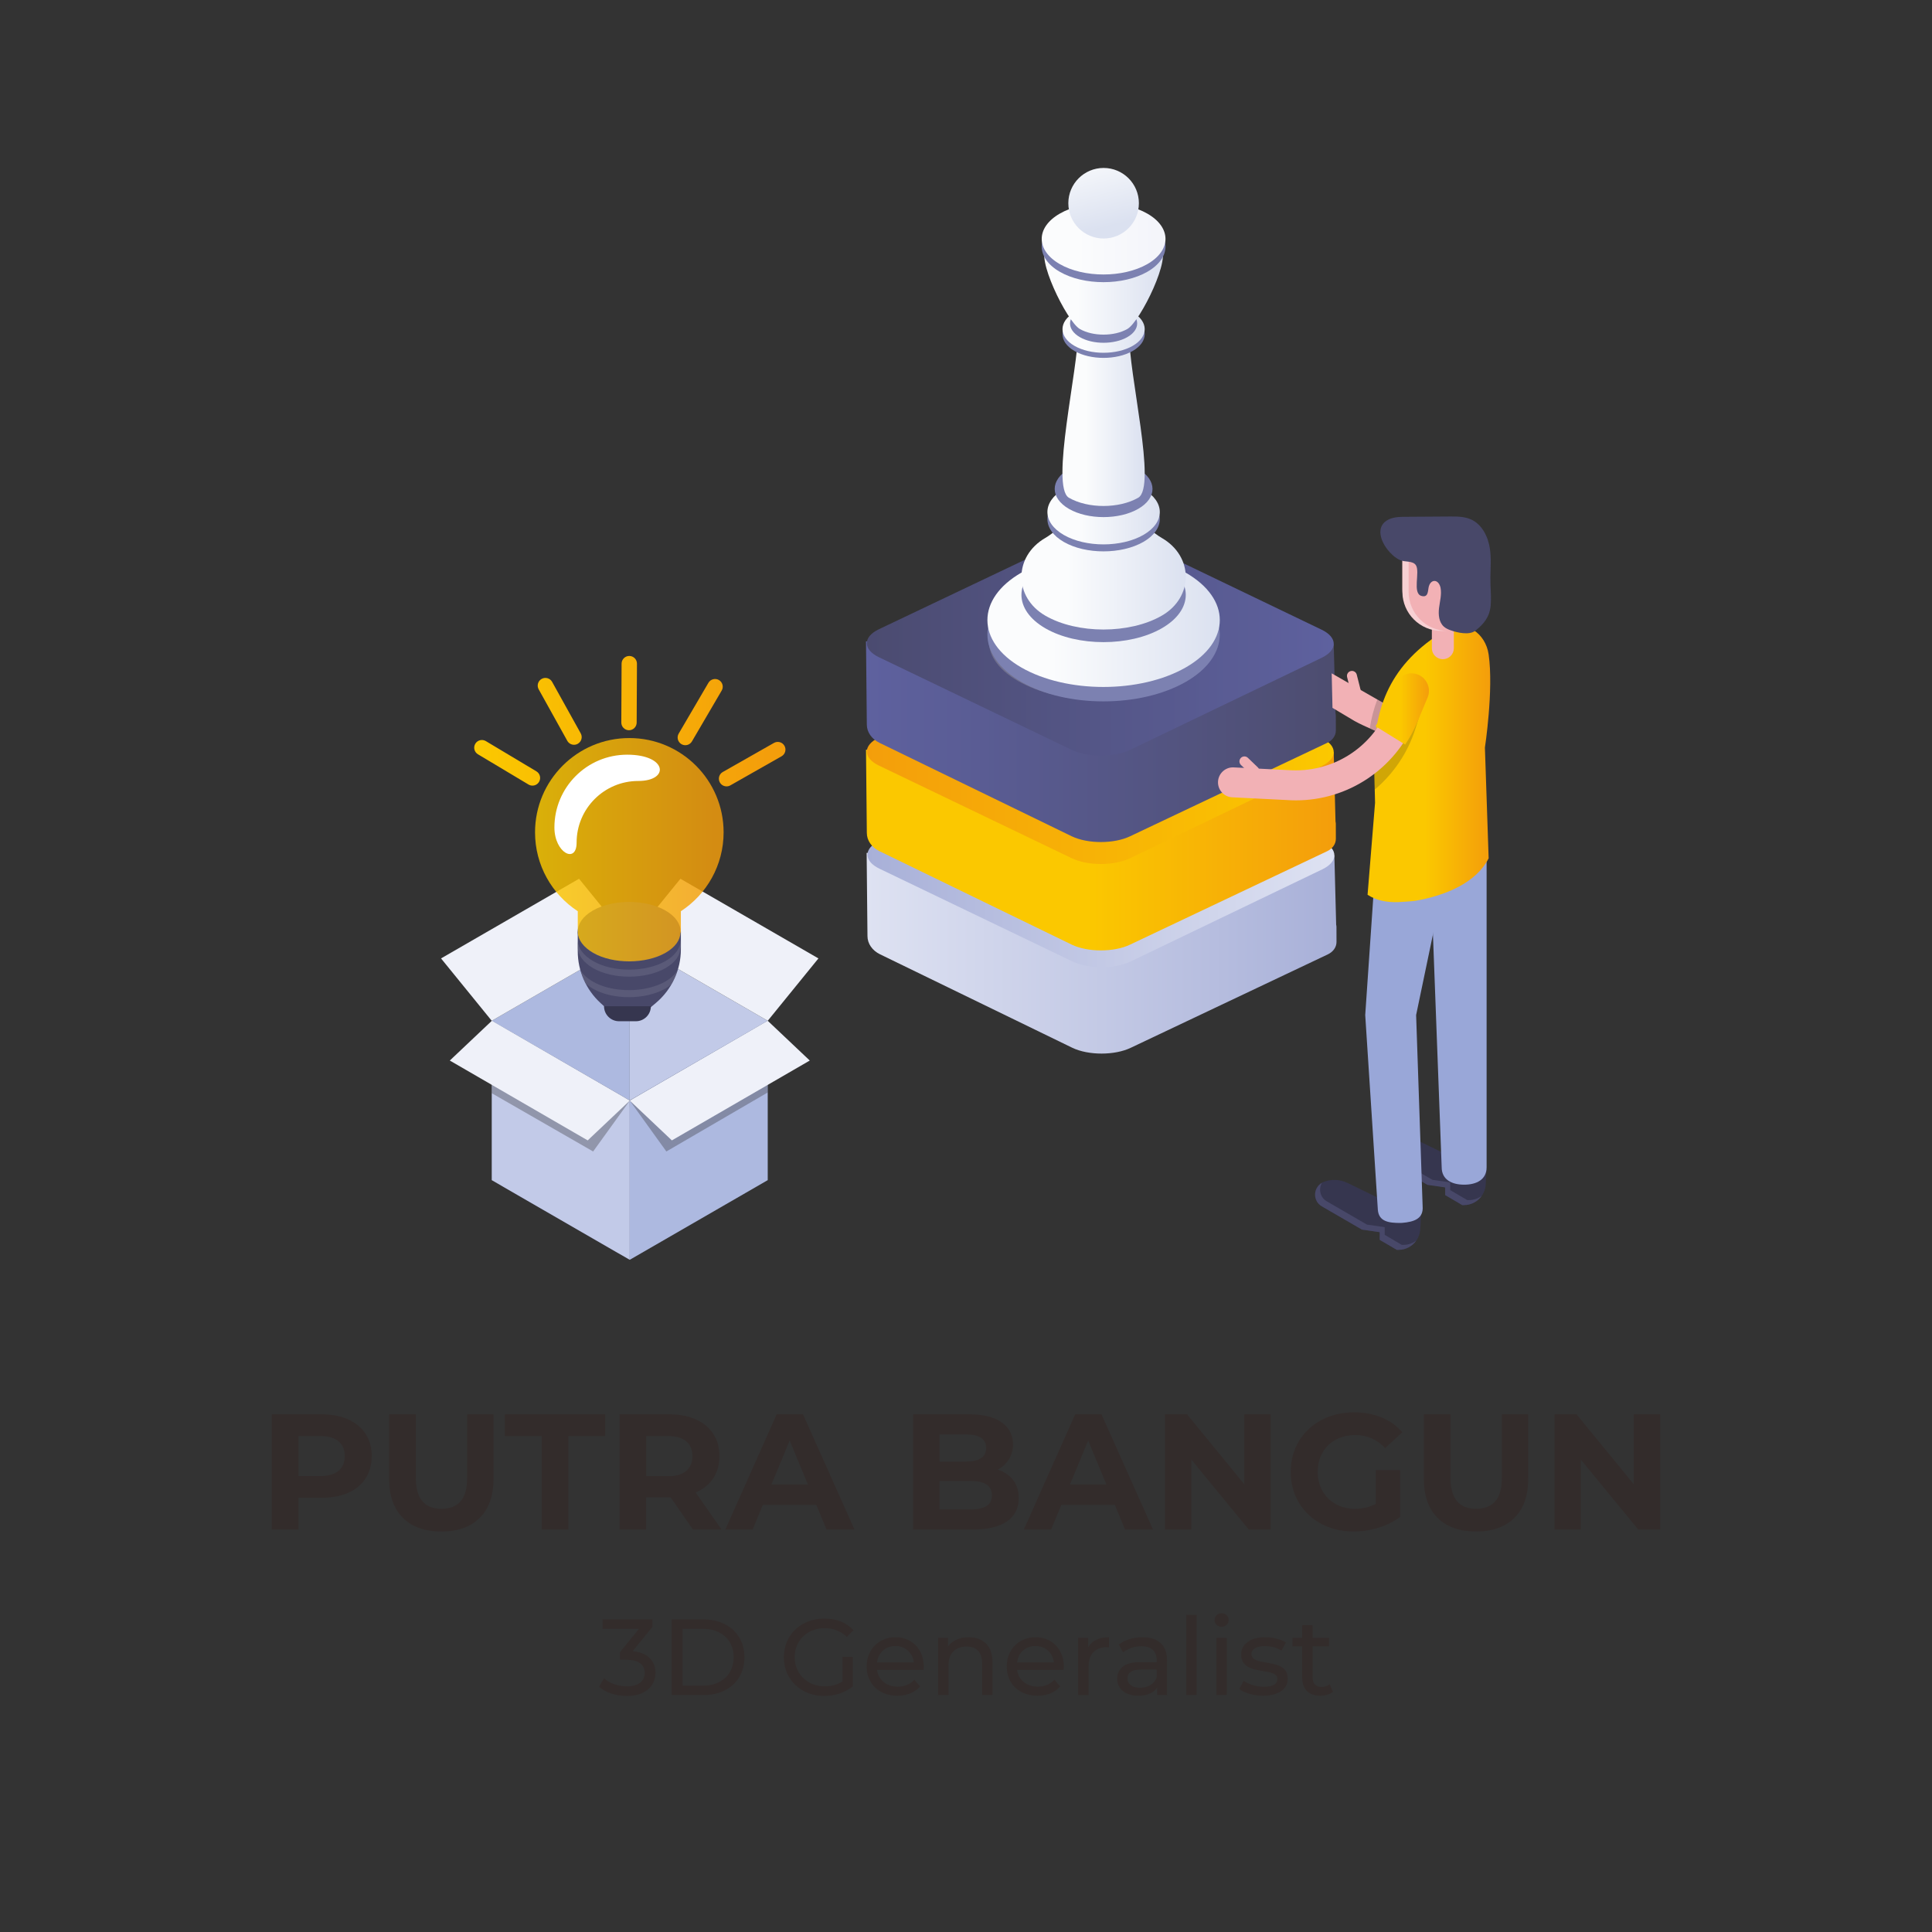 <?xml version="1.0" encoding="UTF-8"?>
<!DOCTYPE svg PUBLIC "-//W3C//DTD SVG 1.1//EN" "http://www.w3.org/Graphics/SVG/1.1/DTD/svg11.dtd">
<!-- Creator: CorelDRAW 2020 (64-Bit) -->
<svg xmlns="http://www.w3.org/2000/svg" xml:space="preserve" width="100mm" height="100mm" version="1.1" style="shape-rendering:geometricPrecision; text-rendering:geometricPrecision; image-rendering:optimizeQuality; fill-rule:evenodd; clip-rule:evenodd"
viewBox="0 0 7148.32 7148.3"
 xmlns:xlink="http://www.w3.org/1999/xlink"
 xmlns:xodm="http://www.corel.com/coreldraw/odm/2003">
 <rect x="0" y="0" width="7148.32" height="7148.3" fill="#333333" stroke="none"/>
 <defs>
  <style type="text/css">
   <![CDATA[
    .fil0 {fill:none}
    .fil1 {fill:#332C2B;fill-rule:nonzero}
    .fil9 {fill:#2842A1;fill-rule:nonzero}
    .fil17 {fill:#36364F;fill-rule:nonzero}
    .fil18 {fill:#484869;fill-rule:nonzero}
    .fil37 {fill:#7C81B1;fill-rule:nonzero}
    .fil19 {fill:#99A7D8;fill-rule:nonzero}
    .fil51 {fill:#ADB9E0;fill-rule:nonzero}
    .fil52 {fill:#C2CAE8;fill-rule:nonzero}
    .fil53 {fill:#EFF1F9;fill-rule:nonzero}
    .fil16 {fill:#F2B1B5;fill-rule:nonzero}
    .fil22 {fill:#F7D0D3;fill-rule:nonzero}
    .fil56 {fill:white;fill-rule:nonzero}
    .fil20 {fill:#231F1F;fill-rule:nonzero;fill-opacity:0.2}
    .fil54 {fill:#231F1F;fill-rule:nonzero;fill-opacity:0.302}
    .fil57 {fill:#6D6D87;fill-rule:nonzero;fill-opacity:0.49}
    .fil36 {fill:#484869;fill-rule:nonzero;fill-opacity:0.69}
    .fil35 {fill:#4D4D6D;fill-rule:nonzero;fill-opacity:0.69}
    .fil34 {fill:#515170;fill-rule:nonzero;fill-opacity:0.69}
    .fil33 {fill:#575775;fill-rule:nonzero;fill-opacity:0.69}
    .fil32 {fill:#5A5A78;fill-rule:nonzero;fill-opacity:0.69}
    .fil31 {fill:#60607C;fill-rule:nonzero;fill-opacity:0.69}
    .fil30 {fill:#63637F;fill-rule:nonzero;fill-opacity:0.69}
    .fil29 {fill:#696984;fill-rule:nonzero;fill-opacity:0.69}
    .fil28 {fill:#6D6D87;fill-rule:nonzero;fill-opacity:0.69}
    .fil27 {fill:#70708A;fill-rule:nonzero;fill-opacity:0.69}
    .fil26 {fill:#76768E;fill-rule:nonzero;fill-opacity:0.69}
    .fil25 {fill:#797991;fill-rule:nonzero;fill-opacity:0.69}
    .fil24 {fill:#7F7F96;fill-rule:nonzero;fill-opacity:0.69}
    .fil2 {fill:#4F64B2;fill-rule:nonzero;fill-opacity:0.827}
    .fil3 {fill:#485EAF;fill-rule:nonzero;fill-opacity:0.855}
    .fil4 {fill:#445BAD;fill-rule:nonzero;fill-opacity:0.878}
    .fil46 {fill:#60607C;fill-rule:nonzero;fill-opacity:0.878}
    .fil5 {fill:#3D55AA;fill-rule:nonzero;fill-opacity:0.902}
    .fil47 {fill:#5A5A78;fill-rule:nonzero;fill-opacity:0.902}
    .fil6 {fill:#3951A9;fill-rule:nonzero;fill-opacity:0.925}
    .fil48 {fill:#575775;fill-rule:nonzero;fill-opacity:0.925}
    .fil7 {fill:#334BA6;fill-rule:nonzero;fill-opacity:0.953}
    .fil49 {fill:#515170;fill-rule:nonzero;fill-opacity:0.953}
    .fil8 {fill:#2E48A4;fill-rule:nonzero;fill-opacity:0.976}
    .fil50 {fill:#4D4D6D;fill-rule:nonzero;fill-opacity:0.976}
    .fil21 {fill:url(#id0);fill-rule:nonzero}
    .fil11 {fill:url(#id1);fill-rule:nonzero}
    .fil38 {fill:url(#id2);fill-rule:nonzero}
    .fil10 {fill:url(#id3);fill-rule:nonzero}
    .fil58 {fill:url(#id4);fill-rule:nonzero}
    .fil43 {fill:url(#id5);fill-rule:nonzero}
    .fil44 {fill:url(#id6);fill-rule:nonzero}
    .fil41 {fill:url(#id7);fill-rule:nonzero}
    .fil23 {fill:url(#id8);fill-rule:nonzero}
    .fil39 {fill:url(#id9);fill-rule:nonzero}
    .fil40 {fill:url(#id10);fill-rule:nonzero}
    .fil42 {fill:url(#id11);fill-rule:nonzero}
    .fil15 {fill:url(#id12);fill-rule:nonzero}
    .fil13 {fill:url(#id13);fill-rule:nonzero}
    .fil14 {fill:url(#id14);fill-rule:nonzero}
    .fil12 {fill:url(#id15);fill-rule:nonzero}
    .fil45 {fill:url(#id16);fill-rule:nonzero}
    .fil55 {fill:url(#id17);fill-rule:nonzero;fill-opacity:0.831}
   ]]>
  </style>
  <linearGradient id="id0" gradientUnits="userSpaceOnUse" x1="5059.95" y1="2827.15" x2="5513.82" y2="2827.15">
   <stop offset="0" style="stop-opacity:1; stop-color:#FBC800"/>
   <stop offset="0.471" style="stop-opacity:1; stop-color:#FBC800"/>
   <stop offset="0.988" style="stop-opacity:1; stop-color:#F49E0B"/>
   <stop offset="1" style="stop-opacity:1; stop-color:#F49E0B"/>
  </linearGradient>
  <linearGradient id="id1" gradientUnits="userSpaceOnUse" x1="3209.59" y1="3164.45" x2="4937.1" y2="3164.45">
   <stop offset="0" style="stop-opacity:1; stop-color:#A8B0D8"/>
   <stop offset="1" style="stop-opacity:1; stop-color:#DEE2F2"/>
  </linearGradient>
  <linearGradient id="id2" gradientUnits="userSpaceOnUse" x1="3653.38" y1="2294.22" x2="4513.22" y2="2294.22">
   <stop offset="0" style="stop-opacity:1; stop-color:#FBFCFD"/>
   <stop offset="0.278" style="stop-opacity:1; stop-color:#FBFCFD"/>
   <stop offset="1" style="stop-opacity:1; stop-color:#DBE1F0"/>
  </linearGradient>
  <linearGradient id="id3" gradientUnits="userSpaceOnUse" x1="3206.52" y1="3512.16" x2="4945.01" y2="3512.16">
   <stop offset="0" style="stop-opacity:1; stop-color:#DEE2F2"/>
   <stop offset="1" style="stop-opacity:1; stop-color:#A8B0D8"/>
  </linearGradient>
  <linearGradient id="id4" gradientUnits="userSpaceOnUse" x1="1754.53" y1="2668.27" x2="2906.19" y2="2668.27">
   <stop offset="0" style="stop-opacity:1; stop-color:#FBC800"/>
   <stop offset="0.02" style="stop-opacity:1; stop-color:#FBC800"/>
   <stop offset="0.941" style="stop-opacity:1; stop-color:#F49E0B"/>
   <stop offset="1" style="stop-opacity:1; stop-color:#F49E0B"/>
  </linearGradient>
  <linearGradient id="id5" gradientUnits="userSpaceOnUse" xlink:href="#id2" x1="3863.57" y1="1066.18" x2="4302.93" y2="1066.18">
  </linearGradient>
  <linearGradient id="id6" gradientUnits="userSpaceOnUse" x1="3854.31" y1="883.75" x2="4312.28" y2="883.75">
   <stop offset="0" style="stop-opacity:1; stop-color:#FBFCFD"/>
   <stop offset="0.278" style="stop-opacity:1; stop-color:#FBFCFD"/>
   <stop offset="1" style="stop-opacity:1; stop-color:#F3F4FA"/>
  </linearGradient>
  <linearGradient id="id7" gradientUnits="userSpaceOnUse" xlink:href="#id2" x1="3931" y1="1535.01" x2="4235.37" y2="1535.01">
  </linearGradient>
  <linearGradient id="id8" gradientUnits="userSpaceOnUse" xlink:href="#id0" x1="5089.08" y1="2623.13" x2="5287.01" y2="2623.13">
  </linearGradient>
  <linearGradient id="id9" gradientUnits="userSpaceOnUse" xlink:href="#id2" x1="3779.27" y1="2094.13" x2="4387.3" y2="2094.13">
  </linearGradient>
  <linearGradient id="id10" gradientUnits="userSpaceOnUse" xlink:href="#id2" x1="3875.32" y1="1894.49" x2="4291.25" y2="1894.49">
  </linearGradient>
  <linearGradient id="id11" gradientUnits="userSpaceOnUse" xlink:href="#id2" x1="3931.2" y1="1217.7" x2="4235.37" y2="1217.7">
  </linearGradient>
  <linearGradient id="id12" gradientUnits="userSpaceOnUse" x1="3207.19" y1="2381.8" x2="4934.7" y2="2381.8">
   <stop offset="0" style="stop-opacity:1; stop-color:#4B4B70"/>
   <stop offset="1" style="stop-opacity:1; stop-color:#5E619F"/>
  </linearGradient>
  <linearGradient id="id13" gradientUnits="userSpaceOnUse" x1="3207.19" y1="2782.66" x2="4934.7" y2="2782.66">
   <stop offset="0" style="stop-opacity:1; stop-color:#F49E0B"/>
   <stop offset="0" style="stop-opacity:1; stop-color:#F49E0B"/>
   <stop offset="1" style="stop-opacity:1; stop-color:#FBC800"/>
  </linearGradient>
  <linearGradient id="id14" gradientUnits="userSpaceOnUse" x1="3204.13" y1="2729.49" x2="4942.61" y2="2729.49">
   <stop offset="0" style="stop-opacity:1; stop-color:#5E619F"/>
   <stop offset="0.988" style="stop-opacity:1; stop-color:#4D4D70"/>
   <stop offset="1" style="stop-opacity:1; stop-color:#4D4D70"/>
  </linearGradient>
  <linearGradient id="id15" gradientUnits="userSpaceOnUse" xlink:href="#id0" x1="3204.13" y1="3130.39" x2="4942.61" y2="3130.39">
  </linearGradient>
  <linearGradient id="id16" gradientUnits="userSpaceOnUse" x1="3973.66" y1="336.22" x2="4105.94" y2="837.82">
   <stop offset="0" style="stop-opacity:1; stop-color:#FBFCFD"/>
   <stop offset="0.439" style="stop-opacity:1; stop-color:#FBFCFD"/>
   <stop offset="1" style="stop-opacity:1; stop-color:#DBE1F0"/>
  </linearGradient>
  <linearGradient id="id17" gradientUnits="userSpaceOnUse" xlink:href="#id4" x1="1979.61" y1="3143.9" x2="2677.34" y2="3143.9">
  </linearGradient>
 </defs>
 <g id="Layer_x0020_1">
  <polygon class="fil0" points="-0,0 7148.32,0 7148.32,7148.3 -0,7148.3 "/>
 </g>
 <g id="Layer_x0020_1_0">
  <path class="fil1" d="M2340.92 6109.36c27.46,2.67 48.39,11.13 62.78,25.39 14.4,14.26 21.6,32.46 21.6,54.58 0,16 -4,30.46 -11.99,43.39 -8,12.93 -19.93,23.19 -35.79,30.79 -15.86,7.6 -35.26,11.4 -58.18,11.4 -20,0 -39.19,-3 -57.59,-9 -18.39,-6 -33.45,-14.33 -45.18,-24.99l18.39 -31.6c9.6,9.06 21.86,16.33 36.79,21.8 14.93,5.47 30.79,8.2 47.59,8.2 20.79,0 36.99,-4.4 48.58,-13.2 11.6,-8.8 17.4,-20.93 17.4,-36.39 0,-15.46 -5.73,-27.46 -17.2,-35.99 -11.46,-8.53 -28.79,-12.8 -51.98,-12.8l-22.4 0 0 -27.99 70.38 -86.37 -134.76 0 0 -34.79 184.75 0 0 27.19 -73.18 90.38zm144.36 -117.57l117.96 0c29.59,0 55.85,5.87 78.78,17.6 22.92,11.73 40.72,28.19 53.38,49.38 12.66,21.19 18.99,45.52 18.99,72.98 0,27.46 -6.33,51.78 -18.99,72.98 -12.67,21.19 -30.46,37.66 -53.38,49.39 -22.93,11.73 -49.19,17.59 -78.78,17.59l-117.96 0 0 -279.92zm115.57 245.13c22.66,0 42.58,-4.4 59.78,-13.2 17.19,-8.8 30.46,-21.12 39.79,-36.99 9.33,-15.86 14,-34.19 14,-54.98 0,-20.79 -4.67,-39.12 -14,-54.98 -9.33,-15.86 -22.6,-28.19 -39.79,-36.99 -17.2,-8.79 -37.12,-13.2 -59.78,-13.2l-75.58 0 0 210.34 75.58 0zm516.24 -106.77l38.39 0 0 109.17c-13.87,11.46 -29.99,20.26 -48.39,26.39 -18.4,6.13 -37.59,9.2 -57.59,9.2 -28.26,0 -53.72,-6.2 -76.38,-18.6 -22.66,-12.4 -40.45,-29.46 -53.38,-51.18 -12.92,-21.73 -19.39,-46.19 -19.39,-73.38 0,-27.19 6.47,-51.72 19.39,-73.58 12.93,-21.87 30.79,-38.92 53.58,-51.19 22.8,-12.26 48.46,-18.39 76.98,-18.39 22.4,0 42.72,3.67 60.98,10.99 18.26,7.33 33.79,18.06 46.59,32.19l-24.79 24.8c-22.4,-21.6 -49.45,-32.39 -81.18,-32.39 -21.33,0 -40.46,4.6 -57.39,13.79 -16.93,9.2 -30.19,22 -39.79,38.39 -9.59,16.39 -14.4,34.86 -14.4,55.39 0,20.26 4.8,38.59 14.4,54.98 9.6,16.39 22.86,29.26 39.79,38.59 16.93,9.33 35.93,14 56.99,14 25.06,0 46.92,-6 65.58,-18l0 -91.17zm300.71 36.79c0,2.94 -0.26,6.8 -0.8,11.6l-171.95 0c2.4,18.66 10.59,33.65 24.59,44.98 14,11.33 31.4,17 52.19,17 25.32,0 45.71,-8.54 61.18,-25.6l21.19 24.8c-9.59,11.19 -21.52,19.72 -35.78,25.59 -14.27,5.86 -30.19,8.8 -47.79,8.8 -22.4,0 -42.25,-4.6 -59.59,-13.8 -17.33,-9.2 -30.72,-22.06 -40.19,-38.59 -9.46,-16.53 -14.19,-35.18 -14.19,-55.98 0,-20.53 4.6,-39.06 13.79,-55.59 9.2,-16.53 21.87,-29.39 37.99,-38.59 16.13,-9.2 34.32,-13.8 54.58,-13.8 20.26,0 38.32,4.6 54.18,13.8 15.86,9.19 28.26,22.06 37.19,38.59 8.94,16.53 13.4,35.46 13.4,56.78zm-104.77 -76.77c-18.39,0 -33.79,5.6 -46.19,16.79 -12.4,11.2 -19.66,25.86 -21.8,43.99l135.96 0c-2.14,-17.86 -9.4,-32.46 -21.8,-43.79 -12.4,-11.33 -27.79,-16.99 -46.19,-16.99zm271.12 -32.39c26.93,0 48.32,7.79 64.18,23.39 15.86,15.6 23.8,38.46 23.8,68.58l0 121.96 -38.39 0 0 -117.57c0,-20.52 -4.93,-35.98 -14.8,-46.39 -9.86,-10.39 -24,-15.6 -42.39,-15.6 -20.79,0 -37.19,6.07 -49.19,18.2 -11.99,12.13 -17.99,29.52 -17.99,52.18l0 109.17 -38.39 0 0 -211.94 36.79 0 0 32c7.73,-10.94 18.2,-19.33 31.4,-25.2 13.2,-5.86 28.19,-8.79 44.98,-8.79zm351.9 109.16c0,2.94 -0.26,6.8 -0.8,11.6l-171.95 0c2.4,18.66 10.59,33.65 24.59,44.98 14,11.33 31.4,17 52.19,17 25.32,0 45.71,-8.54 61.18,-25.6l21.19 24.8c-9.59,11.19 -21.52,19.72 -35.78,25.59 -14.27,5.86 -30.19,8.8 -47.79,8.8 -22.4,0 -42.25,-4.6 -59.59,-13.8 -17.33,-9.2 -30.72,-22.06 -40.19,-38.59 -9.46,-16.53 -14.19,-35.18 -14.19,-55.98 0,-20.53 4.6,-39.06 13.79,-55.59 9.2,-16.53 21.87,-29.39 37.99,-38.59 16.13,-9.2 34.32,-13.8 54.58,-13.8 20.26,0 38.32,4.6 54.18,13.8 15.86,9.19 28.26,22.06 37.19,38.59 8.94,16.53 13.4,35.46 13.4,56.78zm-104.77 -76.77c-18.39,0 -33.79,5.6 -46.19,16.79 -12.4,11.2 -19.66,25.86 -21.8,43.99l135.96 0c-2.14,-17.86 -9.4,-32.46 -21.8,-43.79 -12.4,-11.33 -27.79,-16.99 -46.19,-16.99zm194.74 5.2c6.67,-12.27 16.53,-21.6 29.59,-27.99 13.06,-6.4 28.92,-9.59 47.59,-9.59l0 37.19c-2.14,-0.26 -5.07,-0.4 -8.8,-0.4 -20.79,0 -37.12,6.2 -48.99,18.59 -11.86,12.4 -17.79,30.06 -17.79,52.99l0 105.57 -38.39 0 0 -211.94 36.79 0 0 35.59zm201.14 -37.59c29.33,0 51.79,7.2 67.38,21.59 15.6,14.4 23.4,35.86 23.4,64.38l0 127.96 -36.39 0 0 -27.99c-6.4,9.86 -15.53,17.4 -27.39,22.6 -11.86,5.2 -25.93,7.8 -42.19,7.8 -23.73,0 -42.72,-5.73 -56.98,-17.2 -14.26,-11.46 -21.39,-26.53 -21.39,-45.18 0,-18.66 6.8,-33.66 20.39,-44.99 13.6,-11.33 35.19,-16.99 64.78,-16.99l60.79 0 0 -7.6c0,-16.53 -4.8,-29.19 -14.4,-37.99 -9.6,-8.8 -23.73,-13.2 -42.39,-13.2 -12.53,0 -24.79,2.07 -36.79,6.2 -11.99,4.13 -22.12,9.66 -30.39,16.59l-16 -28.79c10.93,-8.8 24,-15.53 39.19,-20.19 15.2,-4.67 31.32,-7 48.39,-7zm-8.79 186.74c14.66,0 27.32,-3.27 37.99,-9.8 10.67,-6.53 18.39,-15.79 23.2,-27.79l0 -29.59 -59.19 0c-32.52,0 -48.79,10.93 -48.79,32.79 0,10.67 4.14,19.06 12.4,25.19 8.26,6.13 19.72,9.2 34.39,9.2zm170.75 -269.52l38.39 0 0 296.71 -38.39 0 0 -296.71zm111.57 84.77l38.39 0 0 211.94 -38.39 0 0 -211.94zm19.19 -40.79c-7.46,0 -13.67,-2.39 -18.59,-7.2 -4.93,-4.8 -7.4,-10.66 -7.4,-17.59 0,-6.93 2.47,-12.86 7.4,-17.79 4.93,-4.93 11.13,-7.4 18.59,-7.4 7.46,0 13.66,2.33 18.59,7 4.93,4.66 7.4,10.46 7.4,17.39 0,7.2 -2.47,13.26 -7.4,18.19 -4.93,4.93 -11.13,7.4 -18.59,7.4zm153.16 255.13c-17.33,0 -33.99,-2.34 -49.99,-7 -16,-4.67 -28.52,-10.6 -37.59,-17.8l15.99 -30.39c9.34,6.66 20.67,11.99 33.99,15.99 13.33,4 26.79,6 40.39,6 33.59,0 50.39,-9.6 50.39,-28.79 0,-6.4 -2.27,-11.47 -6.8,-15.2 -4.53,-3.73 -10.2,-6.46 -17,-8.2 -6.8,-1.73 -16.46,-3.67 -28.99,-5.8 -17.06,-2.67 -31,-5.73 -41.79,-9.2 -10.8,-3.46 -20.07,-9.33 -27.79,-17.59 -7.73,-8.26 -11.59,-19.86 -11.59,-34.79 0,-19.19 7.99,-34.59 23.99,-46.19 16,-11.59 37.46,-17.39 64.38,-17.39 14.13,0 28.26,1.73 42.38,5.2 14.13,3.47 25.73,8.13 34.79,14l-16.39 30.39c-17.33,-11.19 -37.73,-16.79 -61.18,-16.79 -16.26,0 -28.66,2.67 -37.19,8 -8.53,5.33 -12.8,12.4 -12.8,21.19 0,6.93 2.4,12.4 7.2,16.4 4.8,4 10.73,6.93 17.79,8.8 7.07,1.87 17,4 29.79,6.4 17.06,2.93 30.86,6.06 41.39,9.39 10.53,3.34 19.53,9 26.99,17 7.46,8 11.19,19.19 11.19,33.59 0,19.19 -8.2,34.45 -24.59,45.78 -16.4,11.33 -38.72,17 -66.98,17zm258.72 -14.8c-5.6,4.8 -12.53,8.46 -20.79,10.99 -8.26,2.53 -16.79,3.8 -25.59,3.8 -21.33,0 -37.86,-5.73 -49.59,-17.2 -11.73,-11.46 -17.59,-27.86 -17.59,-49.19l0 -116.36 -35.99 0 0 -31.6 35.99 0 0 -46.39 38.39 0 0 46.39 60.78 0 0 31.6 -60.78 0 0 114.77c0,11.46 2.87,20.26 8.6,26.39 5.73,6.13 13.92,9.19 24.59,9.19 11.73,0 21.73,-3.33 29.99,-9.99l11.99 27.59z"/>
  <path class="fil1" d="M1190.29 5233.02c37.75,0 70.53,6.29 98.32,18.88 27.81,12.58 49.22,30.44 64.23,53.58 15.02,23.13 22.52,50.53 22.52,82.19 0,31.25 -7.51,58.54 -22.52,81.88 -15.02,23.34 -36.43,41.2 -64.23,53.58 -27.8,12.38 -60.57,18.57 -98.32,18.57l-85.84 0 0 117.5 -98.63 0 0 -426.18 184.48 0zm-5.48 228.31c29.63,0 52.16,-6.39 67.58,-19.17 15.43,-12.79 23.14,-30.95 23.14,-54.49 0,-23.95 -7.71,-42.32 -23.14,-55.1 -15.42,-12.79 -37.95,-19.18 -67.58,-19.18l-80.36 0 0 147.94 80.36 0zm448.1 205.18c-60.88,0 -108.27,-16.84 -142.16,-50.53 -33.89,-33.69 -50.84,-81.78 -50.84,-144.3l0 -238.66 98.63 0 0 235.01c0,76.31 31.66,114.46 94.98,114.46 30.84,0 54.38,-9.23 70.62,-27.7 16.24,-18.46 24.35,-47.39 24.35,-86.76l0 -235.01 97.42 0 0 238.66c0,62.51 -16.95,110.61 -50.84,144.3 -33.89,33.69 -81.28,50.53 -142.17,50.53zm371.39 -353.12l-136.38 0 0 -80.37 371.38 0 0 80.37 -136.38 0 0 345.81 -98.63 0 0 -345.81zm559.51 345.81l-82.19 -118.72 -4.87 0 -85.84 0 0 118.72 -98.63 0 0 -426.18 184.48 0c37.75,0 70.53,6.29 98.32,18.88 27.81,12.58 49.22,30.44 64.23,53.58 15.02,23.13 22.52,50.53 22.52,82.19 0,31.66 -7.61,58.95 -22.83,81.88 -15.22,22.93 -36.84,40.49 -64.84,52.67l95.59 136.98 -105.94 0zm-1.82 -271.54c0,-23.95 -7.71,-42.32 -23.14,-55.1 -15.42,-12.79 -37.95,-19.18 -67.58,-19.18l-80.36 0 0 148.56 80.36 0c29.63,0 52.16,-6.5 67.58,-19.49 15.43,-12.99 23.14,-31.25 23.14,-54.79zm458.45 180.21l-197.87 0 -37.74 91.33 -101.07 0 189.96 -426.18 97.41 0 190.57 426.18 -103.5 0 -37.75 -91.33zm-31.05 -74.89l-67.58 -163.17 -67.58 163.17 135.16 0zm701.98 -55.4c24.35,7.71 43.43,20.59 57.23,38.66 13.8,18.06 20.7,40.29 20.7,66.67 0,37.34 -14.51,66.06 -43.53,86.15 -29.02,20.09 -71.33,30.14 -126.94,30.14l-220.4 0 0 -426.18 208.22 0c51.95,0 91.83,9.94 119.63,29.84 27.8,19.89 41.7,46.88 41.7,80.97 0,20.7 -4.98,39.17 -14.92,55.41 -9.94,16.23 -23.85,29.02 -41.7,38.36zm-214.91 -130.29l0 100.46 98.02 0c24.35,0 42.83,-4.26 55.41,-12.78 12.58,-8.53 18.87,-21.11 18.87,-37.75 0,-16.64 -6.29,-29.12 -18.87,-37.44 -12.58,-8.32 -31.05,-12.48 -55.41,-12.48l-98.02 0zm115.07 277.63c25.98,0 45.56,-4.26 58.75,-12.78 13.19,-8.53 19.79,-21.72 19.79,-39.58 0,-35.31 -26.18,-52.96 -78.54,-52.96l-115.07 0 0 105.32 115.07 0zm533.33 -17.05l-197.87 0 -37.74 91.33 -101.07 0 189.96 -426.18 97.41 0 190.57 426.18 -103.5 0 -37.75 -91.33zm-31.05 -74.89l-67.58 -163.17 -67.58 163.17 135.16 0zm607.61 -259.97l0 426.18 -80.98 0 -212.48 -258.75 0 258.75 -97.42 0 0 -426.18 81.58 0 211.88 258.75 0 -258.75 97.41 0zm389.04 206.39l90.1 0 0 172.91c-23.13,17.45 -49.92,30.84 -80.36,40.18 -30.44,9.34 -61.09,14 -91.93,14 -44.24,0 -84.02,-9.44 -119.33,-28.31 -35.31,-18.88 -63.01,-45.06 -83.1,-78.54 -20.09,-33.49 -30.14,-71.34 -30.14,-113.55 0,-42.21 10.04,-80.06 30.14,-113.54 20.09,-33.49 47.99,-59.67 83.71,-78.54 35.71,-18.88 75.9,-28.31 120.55,-28.31 37.34,0 71.23,6.29 101.67,18.88 30.44,12.58 56.01,30.84 76.72,54.79l-63.32 58.44c-30.44,-32.06 -67.17,-48.09 -110.2,-48.09 -27.19,0 -51.35,5.68 -72.45,17.05 -21.11,11.36 -37.55,27.39 -49.32,48.09 -11.77,20.7 -17.66,44.45 -17.66,71.23 0,26.38 5.88,49.92 17.66,70.63 11.77,20.7 28.11,36.84 49.01,48.4 20.9,11.57 44.75,17.35 71.54,17.35 28.41,0 53.98,-6.08 76.71,-18.26l0 -124.81zm370.78 227.09c-60.88,0 -108.27,-16.84 -142.16,-50.53 -33.89,-33.69 -50.84,-81.78 -50.84,-144.3l0 -238.66 98.63 0 0 235.01c0,76.31 31.66,114.46 94.98,114.46 30.84,0 54.38,-9.23 70.62,-27.7 16.24,-18.46 24.35,-47.39 24.35,-86.76l0 -235.01 97.42 0 0 238.66c0,62.51 -16.95,110.61 -50.84,144.3 -33.89,33.69 -81.28,50.53 -142.17,50.53zm681.28 -433.49l0 426.18 -80.98 0 -212.48 -258.75 0 258.75 -97.42 0 0 -426.18 81.58 0 211.88 258.75 0 -258.75 97.41 0z"/>
 </g>
 <g id="Layer_x0020_1_0_0">
  <g id="_2229604837248">
   <path class="fil2" d="M4098.41 3892.48c-29.11,5.89 -60.06,2.83 -74.79,-4.12l-732.89 -352.25c-12.25,-5.87 573.15,-293.96 585.42,-299.8 2.29,-0.97 161.04,-68.99 177.03,-73.85 28.5,-8.65 60.72,-2.65 75.51,4.32l728.43 350.1c12.23,5.89 -570.49,295.58 -582.74,301.47 -2.29,0.97 -159.1,74.14 -175.98,74.14z"/>
   <path class="fil3" d="M4095.24 3889.29c-27.89,5.05 -56.28,1.89 -69.34,-4.25l-729.15 -350.45c-10.5,-5.05 592.1,-299.93 602.62,-304.93 2.36,-1.02 140.29,-59.5 156.97,-64.01 27.49,-7.44 56.94,-1.74 70.07,4.43l724.7 348.31c10.49,5.05 -589.38,301.6 -599.86,306.65 -2.36,1.01 -138.65,64.25 -156.01,64.25z"/>
   <path class="fil4" d="M4092.05 3886.1c-26.61,4.2 -52.48,0.97 -63.86,-4.37l-725.4 -348.65c-8.74,-4.2 611.07,-305.9 619.84,-310.09 2.42,-1.02 119.52,-50.06 136.88,-54.13 26.45,-6.22 53.16,-0.83 64.62,4.54l720.99 346.52c8.74,4.2 -608.28,307.62 -617.01,311.82 -2.42,1.04 -118.17,54.36 -136.05,54.36z"/>
   <path class="fil5" d="M4088.88 3882.92c-25.36,3.35 -48.69,0.04 -58.4,-4.5l-721.67 -346.85c-6.97,-3.35 630.06,-311.89 637.06,-315.22 2.49,-1.06 98.77,-40.75 116.82,-44.29 25.4,-4.98 49.37,0.11 59.16,4.66l717.28 344.75c6.99,3.35 -627.16,313.63 -634.15,317 -2.49,1.07 -97.72,44.46 -116.1,44.46z"/>
   <path class="fil6" d="M4085.69 3879.73c-24.1,2.52 -44.87,-0.9 -52.93,-4.62l-717.9 -345.03c-5.25,-2.52 648.99,-317.89 654.25,-320.39 2.56,-1.1 78.02,-31.55 96.75,-34.44 24.3,-3.73 45.58,1.04 53.68,4.78l713.59 342.95c5.24,2.52 -646.06,319.69 -651.3,322.19 -2.54,1.1 -77.26,34.57 -96.14,34.57z"/>
   <path class="fil7" d="M4082.52 3876.54c-22.85,1.67 -41.1,-1.84 -47.46,-4.75l-714.16 -343.23c-3.52,-1.67 667.96,-323.86 671.45,-325.53 2.62,-1.12 57.31,-22.48 76.69,-24.58 23.18,-2.48 41.79,1.97 48.24,4.88l709.86 341.17c3.5,1.68 -664.94,325.71 -668.43,327.38 -2.63,1.12 -56.83,24.66 -76.18,24.66z"/>
   <path class="fil8" d="M4079.33 3873.35c-21.6,0.85 -37.29,-2.75 -41.99,-4.86l-710.43 -341.45c-1.74,-0.85 686.93,-329.84 688.67,-330.67 2.7,-1.16 36.62,-13.58 56.6,-14.72 22.01,-1.27 38.03,2.87 42.78,4.99l706.17 339.39c1.74,0.84 -683.81,331.72 -685.56,332.55 -2.7,1.15 -36.37,14.77 -56.24,14.77z"/>
   <path class="fil9" d="M4076.16 3870.16c-20.36,0 -33.5,-3.7 -36.51,-4.99l-706.7 -339.64 705.9 -335.83c2.75,-1.19 15.98,-4.86 36.51,-4.86 20.79,0 34.24,3.8 37.34,5.12l702.44 337.59 -702.71 337.76c-2.76,1.17 -15.91,4.86 -36.26,4.86z"/>
   <path class="fil10" d="M4944.83 3428.83c-0.01,-2.67 -0.63,-5.03 -1.08,-7.49l-6.63 -256.87 -648.32 -3.3 -27.61 -13.5c-59.45,-28.57 -156.86,-28.75 -216.47,-0.39l-31.76 12.5 -806.41 -4.09 3.08 307.83c0,27.73 17.68,53.38 46.46,67.35l711.51 345.9c59.45,28.57 156.72,28.57 216.18,0l729.38 -345.75c19.74,-9.37 31.9,-26.84 31.83,-45.74l-0.16 -56.45z"/>
   <path class="fil11" d="M4183.77 2771.93c-59.46,-28.57 -156.86,-28.75 -216.46,-0.39l-712.91 339.16c-59.6,28.37 -59.73,74.95 -0.26,103.5l713.46 342.91c59.45,28.56 156.72,28.56 216.18,0l708.76 -340.64c59.45,-28.57 59.45,-75.34 0,-103.9l-708.76 -340.64z"/>
   <path class="fil12" d="M4942.43 3047.04c-0.01,-2.64 -0.63,-5.03 -1.08,-7.48l-6.63 -256.89 -648.33 -3.28 -27.61 -13.51c-59.45,-28.56 -156.86,-28.73 -216.46,-0.39l-31.77 12.5 -806.39 -4.07 3.08 307.82c0,27.74 17.68,53.37 46.46,67.37l711.49 345.88c59.47,28.59 156.76,28.59 216.2,0l729.41 -345.73c19.72,-9.36 31.88,-26.83 31.81,-45.75l-0.16 -56.46z"/>
   <path class="fil13" d="M4181.38 2390.14c-59.45,-28.56 -156.86,-28.74 -216.46,-0.39l-712.91 339.17c-59.6,28.36 -59.73,74.94 -0.26,103.51l713.44 342.89c59.47,28.56 156.76,28.56 216.2,0l708.76 -340.64c59.45,-28.56 59.45,-75.31 0,-103.9l-708.76 -340.64z"/>
   <path class="fil14" d="M4942.43 2646.17c-0.01,-2.67 -0.63,-5.03 -1.08,-7.5l-6.63 -256.87 -648.33 -3.28 -27.61 -13.51c-59.45,-28.57 -156.86,-28.75 -216.46,-0.39l-31.77 12.5 -806.39 -4.07 3.08 307.81c0,27.72 17.68,53.38 46.46,67.37l711.49 345.88c59.47,28.56 156.76,28.56 216.2,0l729.41 -345.75c19.72,-9.35 31.88,-26.83 31.81,-45.74l-0.16 -56.45z"/>
   <path class="fil15" d="M4181.38 1989.29c-59.45,-28.57 -156.86,-28.75 -216.46,-0.4l-712.91 339.16c-59.6,28.36 -59.73,74.92 -0.26,103.51l713.44 342.88c59.47,28.57 156.76,28.57 216.2,0l708.76 -340.63c59.45,-28.57 59.45,-75.34 0,-103.9l-708.76 -340.62z"/>
   <path class="fil16" d="M4654.4 2865.26c-7.04,7.33 -18.7,7.58 -26.05,0.54l-36.82 -35.4c-7.33,-7.04 -7.56,-18.7 -0.52,-26.03 7.04,-7.36 18.7,-7.58 26.05,-0.54l36.82 35.38c7.35,7.06 7.58,18.71 0.52,26.05z"/>
   <path class="fil17" d="M5168.12 4624.39l-63.23 -37.04 0 -28.42 -65.68 -9.49 -148.43 -86c-37.05,-21.45 -32.2,-76.43 8.03,-91.08 28.41,-10.34 59.81,-8.71 86.97,4.5l114.2 55.56 158.18 58.13 -3.27 57.73c-2.42,42.71 -37.78,76.11 -80.56,76.11l-6.21 0z"/>
   <path class="fil18" d="M5192.8 4605.92l-6.21 0 -63.23 -37.04 0 -28.44 -65.68 -9.47 -148.41 -86c-25.8,-14.93 -30.84,-45.88 -18.25,-68.39 -32.51,18.66 -34.58,66.97 -0.24,86.86l148.43 86 65.68 9.49 0 28.42 63.23 37.04 6.21 0c27.13,0 51.2,-13.47 65.84,-34.2 -13.35,9.76 -29.64,15.74 -47.38,15.74z"/>
   <path class="fil17" d="M5410.33 4458.75l-63.23 -37.04 0 -28.43 -65.68 -9.49 -148.41 -85.97c-37.07,-21.47 -32.2,-76.45 8.03,-91.1 28.39,-10.34 59.79,-8.72 86.97,4.5l114.19 55.56 158.18 58.13 -3.26 57.73c-2.44,42.71 -37.78,76.11 -80.58,76.11l-6.22 0z"/>
   <path class="fil18" d="M5435.01 4440.29l-6.22 0 -63.21 -37.04 0 -28.44 -65.68 -9.48 -148.43 -85.99c-25.78,-14.93 -30.84,-45.9 -18.24,-68.39 -32.52,18.66 -34.59,66.97 -0.22,86.88l148.41 85.97 65.68 9.49 0 28.43 63.23 37.04 6.22 0c27.13,0 51.19,-13.47 65.86,-34.2 -13.37,9.76 -29.65,15.74 -47.39,15.74z"/>
   <path class="fil19" d="M5417.25 4383.24c-45.9,0 -83.11,-18.73 -83.11,-64.65l-46.19 -1231.49c0,-45.92 83.4,-83.13 129.3,-83.13 45.91,0 83.13,37.21 83.13,83.13l0 1231.49c0,45.92 -37.22,64.65 -83.13,64.65z"/>
   <path class="fil19" d="M5180.71 4524.88c-42.89,0 -79.27,-5.26 -82.75,-48.78l-46.69 -720.43 0.43 -6.16 46.19 -674.93c3.12,-45.79 42.53,-80.55 88.61,-77.24 45.79,3.11 195.77,43.95 192.62,89.74l-139.51 668.62 24.07 707.12c3.67,45.75 -30.44,58.12 -76.22,61.78 -2.25,0.18 -4.5,0.27 -6.74,0.27z"/>
   <path class="fil16" d="M5025.46 2593.26c-9.86,2.48 -19.89,-3.5 -22.37,-13.37l-18.84 -74.61c-2.49,-9.87 3.5,-19.89 13.37,-22.37 9.85,-2.5 19.87,3.48 22.35,13.35l18.84 74.63c2.5,9.85 -3.47,19.87 -13.35,22.37z"/>
   <path class="fil16" d="M5042.95 2683.47c-10.65,-4.92 -21.15,-10.25 -31.55,-16.02l-81.25 -48.45 -2.94 -127.66 137.96 79.18c137.97,76.65 196.31,132.01 312.97,25.33 22.57,-20.64 57.57,-19.13 78.29,3.52 20.64,22.57 19.08,57.62 -3.51,78.29 -143.07,130.85 -236.14,86.21 -409.97,5.82z"/>
   <path class="fil20" d="M5456.43 2599.37c-20.72,-22.65 -55.71,-24.15 -78.29,-3.52 -107.52,98.32 -165.65,58.92 -282.11,-7.85 -13.2,34.65 -22.25,70.41 -28.01,107.03 157.94,72.74 248.91,106.99 384.9,-17.38 22.59,-20.67 24.15,-55.72 3.51,-78.29z"/>
   <path class="fil21" d="M5507.95 2421.54c-11.4,-78.8 -85.04,-130.33 -155.08,-92.48 -7.57,4.36 -14.99,8.89 -22.3,13.55 -200.87,128.18 -246.66,294.99 -246.66,475.16l3.75 152.43 -27.71 340.37c31.42,20.87 71.46,28.93 114.82,27.14 4.05,-0.16 50.89,-2.88 61.12,-4.65 117.54,-20.37 227.57,-69.35 272.06,-157.38l-13.83 -409.63c0,0 32.71,-214.06 13.83,-344.51z"/>
   <path class="fil16" d="M5338.46 2439.04c-22.47,0 -40.66,-18.19 -40.66,-40.65l0 -188.03 81.31 0 0 188.03c0,22.46 -18.19,40.65 -40.65,40.65z"/>
   <path class="fil16" d="M5434.53 2334.41l-91.86 0c-84.95,0 -153.83,-68.87 -153.83,-153.82l0 -197.09 245.69 0 0 350.9z"/>
   <path class="fil22" d="M5211.89 2189.63l0 -206.13 -23.05 0 0 206.13c0,79.96 64.83,144.77 144.77,144.77l23.05 0c-79.96,0 -144.77,-64.81 -144.77,-144.77z"/>
   <path class="fil18" d="M5514.77 2164.03c-0.34,-9.15 -0.56,-18.29 -0.43,-27.44 0.56,-35.56 3.5,-71.23 -1.77,-106.6 -6.6,-44.23 -28.99,-89.64 -69.77,-108.07 -24.45,-11.04 -52.24,-11.06 -79.06,-10.88 -54.53,0.36 -109.05,0.71 -163.58,1.07 -23.9,0.16 -50.2,0.86 -70.74,14.77 -38.6,26.08 -19.58,75.89 3.55,105.62 12.42,15.94 28.19,30.86 46.61,39.64 17.74,8.47 47.82,1.39 59.32,19.36 15.83,24.79 -14.16,103.81 20.41,113.45 26.73,7.44 23.17,-20.27 27.4,-35.68 2.67,-9.69 9.94,-19.4 19.99,-19.85 12.61,-0.56 20.95,13.22 23.31,25.63 4.62,24.5 -2.54,49.47 -5.62,74.2 -3.07,24.77 -0.64,53.07 18.12,69.5 6.73,5.9 15.04,9.74 23.45,12.8 24.75,9.01 69.95,19.91 92.75,1.99 32.33,-25.4 52.94,-51.4 56.72,-93.62 2.27,-25.25 0.33,-50.58 -0.66,-75.89z"/>
   <path class="fil20" d="M5266.73 2601.42c10.67,-34.06 -8.25,-70.34 -42.35,-81.04 -34.15,-10.7 -58.17,11.51 -68.89,45.53l-41.54 90.41c-6.32,20.1 -14.43,39.25 -23.88,57.5 -4.3,34.03 -6.16,68.72 -6.16,103.94l2.56 103.69c69.08,-58.27 122.38,-135.79 150.86,-226.39l29.39 -93.64z"/>
   <path class="fil16" d="M4794.83 2961.29c-11.73,0 -23.49,-0.43 -35.33,-1.29l-200.3 -9.98c-30.57,-1.52 -54.11,-27.53 -52.58,-58.12 1.51,-30.57 27.96,-54.38 58.11,-52.58l201.57 10.05c159.19,11.49 305.89,-78.52 367.01,-224.29l37.92 -90.48c11.82,-28.25 44.26,-41.58 72.51,-29.71 28.24,11.82 41.54,44.3 29.7,72.53l-37.91 90.5c-74.94,178.82 -249.15,293.37 -440.7,293.37z"/>
   <path class="fil23" d="M5089.08 2686.82c13.95,-20.17 25.96,-42 35.72,-65.28l37.9 -90.52c13.82,-32.89 51.6,-48.46 84.63,-34.65 32.93,13.8 48.42,51.68 34.64,84.62l-37.91 90.5c-12.42,29.62 -27.49,57.5 -44.89,83.44l-110.08 -68.11z"/>
   <path class="fil24" d="M4375.93 2527.53c164.03,-84.88 164.03,-223.75 0,-308.62 -164.05,-84.86 -431.73,-84.86 -594.85,0 -163.11,84.87 -163.11,223.74 0,308.62 163.12,84.86 430.81,84.86 594.85,0z"/>
   <path class="fil25" d="M4371.7 2524.47c161.6,-83.62 161.6,-220.43 0,-304.03 -161.62,-83.61 -425.32,-83.61 -586.02,0 -160.7,83.6 -160.7,220.41 0,304.03 160.69,83.6 424.4,83.6 586.02,0z"/>
   <path class="fil26" d="M4367.47 2521.41c159.16,-82.36 159.16,-217.1 0,-299.45 -159.19,-82.36 -418.91,-82.36 -577.19,0 -158.28,82.35 -158.28,217.09 0,299.45 158.28,82.35 418,82.35 577.19,0z"/>
   <path class="fil27" d="M4363.22 2518.35c156.74,-81.09 156.74,-213.78 0,-294.87 -156.74,-81.1 -412.49,-81.1 -568.35,0 -155.86,81.09 -155.86,213.78 0,294.87 155.85,81.08 411.61,81.08 568.35,0z"/>
   <path class="fil28" d="M4358.99 2515.29c154.3,-79.83 154.3,-210.45 0,-290.29 -154.3,-79.83 -406.09,-79.83 -559.52,0 -153.43,79.84 -153.43,210.46 0,290.29 153.43,79.83 405.22,79.83 559.52,0z"/>
   <path class="fil29" d="M4354.76 2512.23c151.87,-78.57 151.87,-207.14 0,-285.71 -151.87,-78.57 -399.68,-78.57 -550.68,0 -151.03,78.57 -151.03,207.14 0,285.71 151.01,78.57 398.82,78.57 550.68,0z"/>
   <path class="fil30" d="M4350.53 2509.16c149.43,-77.31 149.43,-203.81 0,-281.13 -149.44,-77.31 -393.27,-77.31 -541.86,0 -148.59,77.32 -148.59,203.82 0,281.13 148.59,77.32 392.43,77.32 541.86,0z"/>
   <path class="fil31" d="M4346.3 2506.1c147,-76.05 147,-200.5 0,-276.55 -146.99,-76.05 -386.87,-76.05 -533.03,0 -146.18,76.05 -146.18,200.5 0,276.55 146.16,76.06 386.04,76.06 533.03,0z"/>
   <path class="fil32" d="M4342.07 2503.04c144.56,-74.79 144.56,-197.18 0,-271.96 -144.56,-74.79 -380.46,-74.79 -524.21,0 -143.75,74.79 -143.75,197.17 0,271.96 143.75,74.79 379.65,74.79 524.21,0z"/>
   <path class="fil33" d="M4337.84 2499.98c142.12,-73.52 142.12,-193.85 0,-267.38 -142.14,-73.53 -374.06,-73.53 -515.39,0 -141.33,73.53 -141.33,193.85 0,267.38 141.33,73.53 373.25,73.53 515.39,0z"/>
   <path class="fil34" d="M4333.61 2496.93c139.69,-72.28 139.69,-190.54 0,-262.81 -139.71,-72.27 -367.65,-72.27 -506.56,0 -138.91,72.27 -138.91,190.52 0,262.81 138.91,72.27 366.85,72.27 506.56,0z"/>
   <path class="fil35" d="M4329.38 2493.86c137.25,-71.01 137.25,-187.2 0,-258.21 -137.26,-71.01 -361.25,-71.01 -497.73,0 -136.49,71.01 -136.49,187.2 0,258.21 136.48,71.03 360.47,71.03 497.73,0z"/>
   <path class="fil36" d="M4325.15 2490.81c134.82,-69.76 134.82,-183.9 0,-253.65 -134.83,-69.76 -354.83,-69.76 -488.89,0 -134.08,69.75 -134.08,183.89 0,253.65 134.06,69.75 354.06,69.75 488.89,0z"/>
   <path class="fil37" d="M4387.31 2522.81c167.87,-96.39 167.87,-254.09 0,-350.47 -167.88,-96.37 -441.81,-96.37 -608.74,0 -166.93,96.38 -166.93,254.08 0,350.47 166.93,96.36 440.86,96.36 608.74,0z"/>
   <path class="fil38" d="M4387.31 2469.45c167.87,-96.39 167.87,-254.09 0,-350.47 -167.88,-96.37 -441.81,-96.37 -608.74,0 -166.93,96.38 -166.93,254.08 0,350.47 166.93,96.37 440.86,96.37 608.74,0z"/>
   <path class="fil37" d="M4298.28 2324.76c118.7,-68.15 118.7,-179.68 0,-247.83 -118.72,-68.15 -312.42,-68.15 -430.46,0 -118.04,68.15 -118.04,179.68 0,247.83 118.04,68.15 311.74,68.15 430.46,0z"/>
   <path class="fil39" d="M4298.28 2278.07c118.7,-68.15 118.7,-219.68 0,-287.83 -59.23,-34 -137.13,-131.07 -214.99,-131.15 -78.18,-0.07 -156.33,97 -215.47,131.15 -118.04,68.15 -118.04,219.68 0,287.83 118.04,68.17 311.74,68.17 430.46,0z"/>
   <path class="fil37" d="M4230.35 2005.07c81.21,-46.63 81.21,-122.91 0,-169.53 -81.2,-46.61 -213.71,-46.61 -294.45,0 -80.74,46.62 -80.74,122.9 0,169.53 80.75,46.62 213.25,46.62 294.45,0z"/>
   <path class="fil40" d="M4230.35 1979.27c81.21,-46.63 81.21,-122.92 0,-169.53 -81.2,-46.62 -213.71,-46.62 -294.45,0 -80.74,46.61 -80.74,122.9 0,169.53 80.75,46.61 213.25,46.61 294.45,0z"/>
   <path class="fil37" d="M4211.24 1882.82c70.66,-40.56 70.66,-106.93 0,-147.51 -70.65,-40.56 -185.94,-40.56 -256.2,0 -70.25,40.57 -70.25,106.95 0,147.51 70.26,40.57 185.55,40.57 256.2,0z"/>
   <path class="fil41" d="M4211.24 1841.7c70.66,-40.57 -36.66,-458.91 -33.35,-611.49 0.89,-40.64 -48.27,-31.33 -94.61,-31.37 -46.54,-0.04 -95.8,-9.27 -94.9,31.37 2.8,125.89 -103.6,570.92 -33.35,611.49 70.26,40.56 185.55,40.56 256.2,0z"/>
   <path class="fil37" d="M4190.84 1298.58c59.38,-34.1 59.38,-89.89 0,-123.99 -59.39,-34.1 -156.29,-34.1 -215.34,0 -59.04,34.1 -59.04,89.88 0,123.99 59.05,34.08 155.95,34.08 215.34,0z"/>
   <path class="fil42" d="M4190.84 1279.7c59.38,-34.1 59.38,-89.89 0,-123.98 -59.39,-34.1 -156.29,-34.1 -215.34,0 -59.04,34.09 -59.04,89.88 0,123.98 59.05,34.09 155.95,34.09 215.34,0z"/>
   <path class="fil37" d="M4171.14 1247.34c48.49,-27.84 48.49,-73.41 0,-101.25 -48.52,-27.85 -127.65,-27.85 -175.88,0 -48.22,27.84 -48.22,73.41 0,101.25 48.24,27.86 127.37,27.86 175.88,0z"/>
   <path class="fil43" d="M4171.14 1217.23c48.49,-27.85 169,-274.24 120.49,-302.09 -48.5,-27.84 -368.64,-27.84 -416.87,0 -48.24,27.86 72.27,274.24 120.49,302.09 48.24,27.84 127.37,27.84 175.88,0z"/>
   <path class="fil37" d="M4245.22 1005.5c89.41,-51.34 89.41,-135.34 0,-186.68 -89.41,-51.32 -235.32,-51.32 -324.23,0 -88.9,51.34 -88.9,135.34 0,186.68 88.92,51.33 234.82,51.33 324.23,0z"/>
   <path class="fil44" d="M4245.22 977.09c89.41,-51.34 89.41,-135.34 0,-186.66 -89.41,-51.34 -235.32,-51.34 -324.23,0 -88.9,51.32 -88.9,135.32 0,186.66 88.92,51.32 234.82,51.32 324.23,0z"/>
   <path class="fil45" d="M4213.83 751.91c0,72.1 -58.44,130.55 -130.54,130.55 -72.09,0 -130.53,-58.45 -130.53,-130.55 0,-72.09 58.44,-130.53 130.53,-130.53 72.1,0 130.54,58.44 130.54,130.53z"/>
   <path class="fil46" d="M1863.97 4392.28c-21.11,-12.17 -21.11,-32.13 0,-44.31l420 -242.5c21.12,-12.19 55.65,-12.19 76.75,0l420.01 242.5c21.12,12.17 21.12,32.13 0,44.31l-420.01 242.48c-21.1,12.2 -55.63,12.2 -76.74,0l-420.01 -242.48z"/>
   <path class="fil47" d="M1869.53 4392c-20.86,-12.04 -20.86,-31.73 0,-43.78l414.91 -239.55c20.84,-12.04 54.97,-12.04 75.81,-0.01l414.92 239.56c20.85,12.04 20.85,31.73 0,43.78l-414.92 239.56c-20.84,12.04 -54.95,12.04 -75.81,0l-414.91 -239.56z"/>
   <path class="fil48" d="M1875.08 4391.74c-20.59,-11.89 -20.59,-31.36 0,-43.25l409.83 -236.6c20.59,-11.9 54.28,-11.9 74.88,0l409.82 236.6c20.61,11.89 20.61,31.36 0,43.25l-409.82 236.62c-20.59,11.89 -54.28,11.89 -74.88,0l-409.83 -236.62z"/>
   <path class="fil49" d="M1880.64 4391.46c-20.34,-11.73 -20.34,-30.95 0,-42.69l404.73 -233.68c20.34,-11.75 53.61,-11.75 73.96,0l404.72 233.68c20.36,11.74 20.36,30.96 0,42.69l-404.72 233.68c-20.34,11.75 -53.61,11.75 -73.96,0l-404.73 -233.68z"/>
   <path class="fil50" d="M1886.19 4391.2c-20.08,-11.59 -20.08,-30.57 0,-42.16l399.65 -230.73c20.08,-11.6 52.93,-11.6 73.03,0l399.65 230.73c20.08,11.59 20.08,30.57 0,42.16l-399.65 230.73c-20.09,11.6 -52.95,11.6 -73.03,0l-399.65 -230.73z"/>
   <path class="fil18" d="M1891.74 4390.94c-19.83,-11.46 -19.83,-30.19 0,-41.63l394.56 -227.8c19.83,-11.46 52.27,-11.46 72.1,0l394.55 227.8c19.84,11.44 19.84,30.17 0,41.63l-394.55 227.8c-19.83,11.44 -52.27,11.44 -72.1,0l-394.56 -227.8z"/>
   <polygon class="fil51" points="2330,3482.08 1819.41,3776.87 2330,4071.67 "/>
   <polygon class="fil52" points="2330,3482.08 2330,4071.67 2840.59,3776.87 "/>
   <polygon class="fil52" points="1819.41,3776.87 1819.41,4366.46 2330,4661.24 2330,4071.67 "/>
   <polygon class="fil51" points="2330,4661.24 2840.59,4366.46 2840.59,3776.87 2330,4071.67 "/>
   <polygon class="fil53" points="1819.41,3776.87 1631.82,3546.09 2142.43,3251.33 2330,3482.08 "/>
   <polygon class="fil53" points="2840.59,3776.87 3028.16,3546.09 2517.57,3251.33 2330,3482.08 "/>
   <polygon class="fil54" points="2840.59,4042.07 2840.59,3804.44 2330,4072.12 2465.55,4260.41 "/>
   <polygon class="fil53" points="2330.36,4072.32 2485.89,4219.38 2996.11,3923.95 2840.59,3776.87 "/>
   <polygon class="fil54" points="1819.41,3808.23 1819.41,4044.8 2194.54,4260.41 2330,4072.73 2330,4072.12 1819.78,3807.89 "/>
   <polygon class="fil53" points="2330,4072.32 2174.46,4219.38 1664.25,3923.95 1819.78,3776.87 "/>
   <path class="fil18" d="M2426.03 3711.46l-19.13 16 -167.18 0 -18.14 -16.71c-53.5,-49.24 -83.94,-118.63 -83.94,-191.32l0 -72.75 381.61 0 0 65.3c0,77.02 -34.14,150.07 -93.21,199.47z"/>
   <path class="fil17" d="M2352.76 3778.52l-62.37 0c-30.64,0 -55.49,-24.84 -55.49,-55.5l173.33 0c0,30.66 -24.84,55.5 -55.48,55.5z"/>
   <path class="fil9" d="M2462.63 3369.15c-74.09,-42.78 -195.33,-42.78 -269.42,0 -74.09,42.78 -74.09,112.79 0,155.56 74.09,42.78 195.33,42.78 269.42,0 74.09,-42.78 74.09,-112.79 0,-155.56z"/>
   <path class="fil55" d="M2328.49 2730.74c-192.68,0 -348.87,156.2 -348.87,348.87 0,122.24 62.98,229.62 158.15,291.92l0 78.87c1.08,27.11 21.19,54.51 56.79,75.08 73.47,42.43 195.07,41.92 268.54,-0.5 35.61,-20.57 53.81,-47.46 54.88,-74.58l1.23 0 0 -78.87c95.16,-62.29 158.13,-169.68 158.13,-291.92 0,-192.68 -156.2,-348.87 -348.86,-348.87z"/>
   <path class="fil56" d="M2133.42 3117.67c0,-126 102.14,-228.13 228.12,-228.13 116.63,0 107.61,-97.26 -41.06,-97.26 -148.65,0 -269.18,120.52 -269.18,269.21 0,94.31 82.12,136.1 82.12,56.19z"/>
   <path class="fil57" d="M2463.1 3555.45c-73.47,42.42 -195.07,42.93 -268.54,0.5 -35.61,-20.55 -55.71,-47.97 -56.79,-75.06l0 26.13c1.08,27.1 21.19,54.51 56.79,75.08 73.47,42.42 195.07,41.92 268.54,-0.5 35.61,-20.57 53.81,-47.48 54.88,-74.58l1.23 0 0 -26.13 -1.23 0c-1.08,27.1 -19.28,54 -54.88,74.56z"/>
   <path class="fil57" d="M2462.08 3631.36c-73.47,42.41 -195.07,42.93 -268.54,0.49 -20.94,-12.08 -36.34,-26.57 -45.85,-41.94 4.78,16.92 11.25,33.27 19.32,48.86 7.57,6.84 16.33,13.35 26.53,19.22 73.47,42.43 195.07,41.92 268.54,-0.49 8.3,-4.8 15.57,-9.96 21.97,-15.36 9.76,-16.87 17.53,-34.76 23.29,-53.4 -8.89,15.6 -23.85,30.28 -45.26,42.63z"/>
   <path class="fil58" d="M2327.24 2701.82c-0.06,0 -0.09,0 -0.14,0 -15.67,-0.09 -28.36,-12.86 -28.27,-28.56l1.05 -217.94c0.08,-15.65 12.79,-28.29 28.41,-28.29 0.06,0 0.09,0 0.15,0 15.68,0.08 28.37,12.85 28.29,28.56l-1.06 217.94c-0.08,15.66 -12.8,28.29 -28.44,28.29zm232.93 41.32l0 0 110.07 -188.11c7.92,-13.55 3.37,-30.95 -10.19,-38.9 -13.52,-7.91 -30.95,-3.36 -38.9,10.2l-110.07 188.09c-7.91,13.55 -3.36,30.96 10.19,38.9 4.5,2.63 9.44,3.89 14.33,3.89 9.76,0 19.27,-5.05 24.58,-14.08zm142.11 162.69l0 0 189.51 -107.66c13.65,-7.76 18.43,-25.12 10.65,-38.78 -7.71,-13.65 -25.03,-18.41 -38.74,-10.68l-189.51 107.66c-13.66,7.76 -18.44,25.12 -10.66,38.78 5.22,9.21 14.85,14.38 24.73,14.38 4.75,0 9.58,-1.19 14.02,-3.7zm-707.83 -12.94l0 0c8.05,-13.46 3.67,-30.92 -9.8,-38.98l-187.07 -111.89c-13.45,-8.04 -30.92,-3.7 -39,9.81 -8.05,13.47 -3.67,30.93 9.8,39l187.06 111.87c4.58,2.74 9.62,4.04 14.58,4.04 9.67,0 19.11,-4.93 24.44,-13.85zm143.16 -140.86l0 0c13.75,-7.61 18.69,-24.92 11.06,-38.65l-105.85 -190.53c-7.61,-13.7 -24.97,-18.66 -38.65,-11.04 -13.75,7.63 -18.69,24.94 -11.06,38.67l105.87 190.53c5.19,9.34 14.88,14.62 24.87,14.62 4.66,0 9.42,-1.15 13.77,-3.59z"/>
  </g>
 </g>
</svg>
